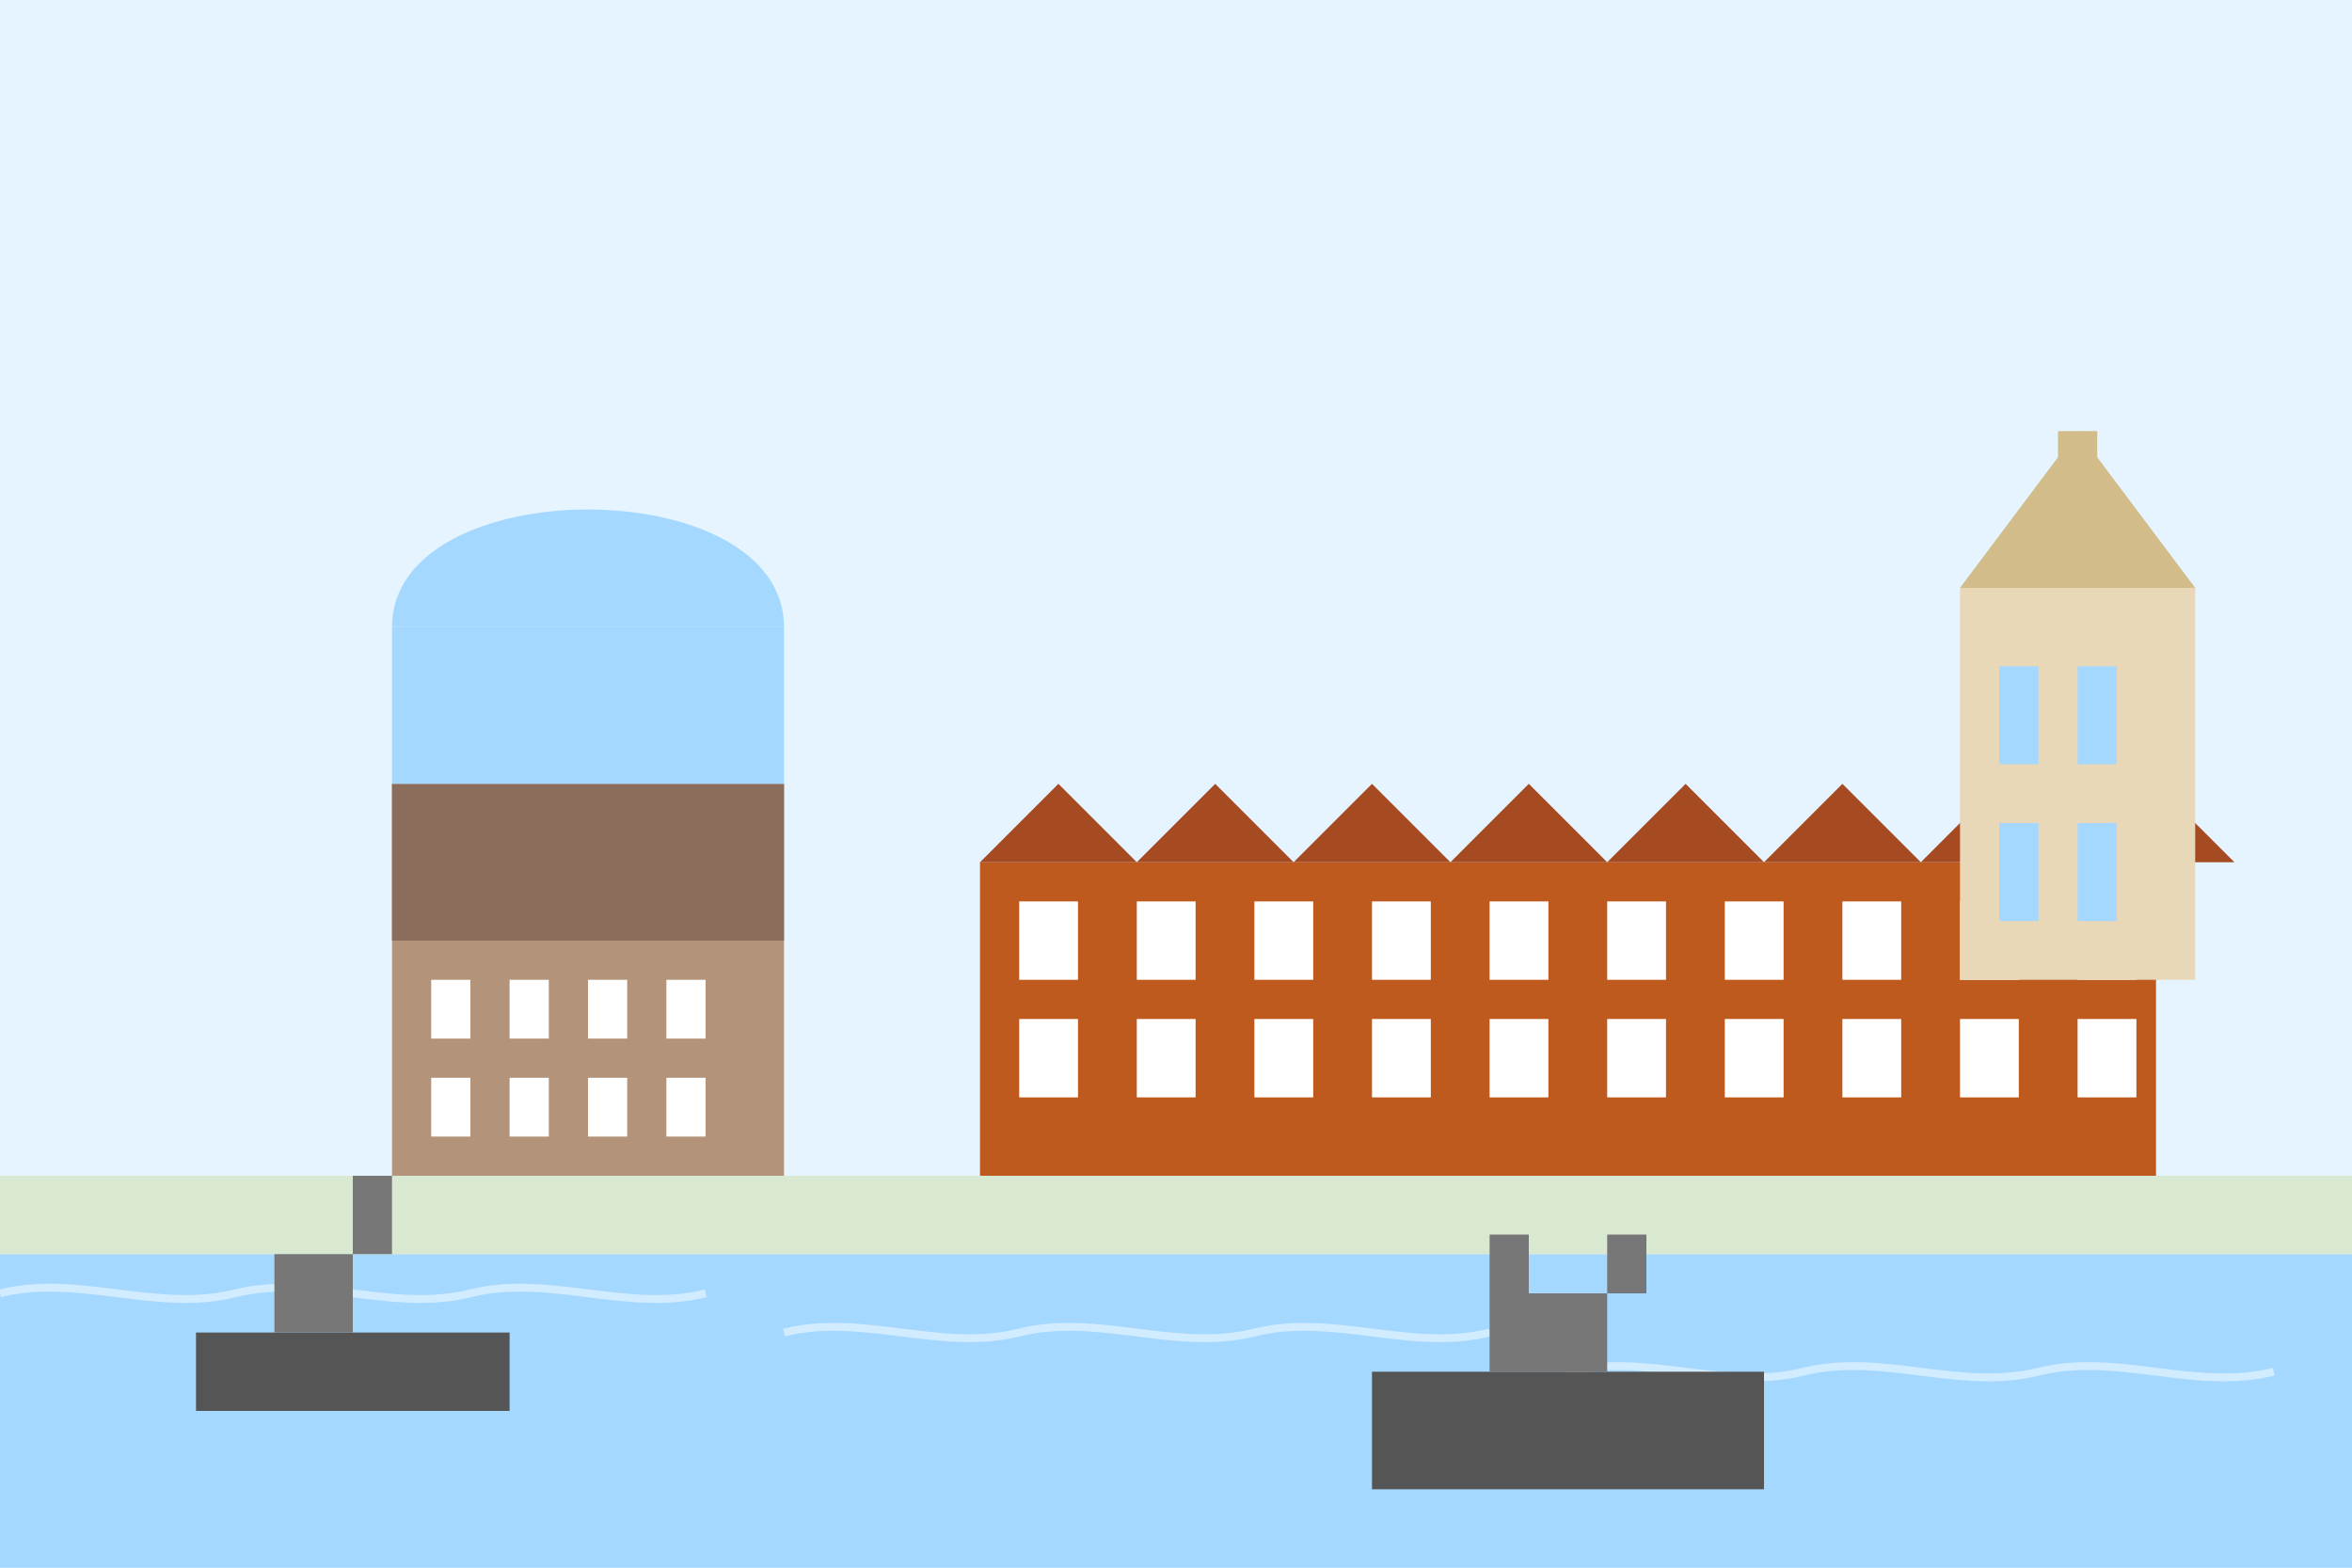 <?xml version="1.0" encoding="UTF-8"?>
<svg width="600" height="400" viewBox="0 0 600 400" fill="none" xmlns="http://www.w3.org/2000/svg">
  <!-- Небо -->
  <rect width="600" height="400" fill="#E6F4FF"/>
  
  <!-- Вода (гавань) -->
  <rect y="320" width="600" height="80" fill="#A5D8FF"/>
  
  <!-- Волны на воде -->
  <path d="M0 330C20 325 40 335 60 330C80 325 100 335 120 330C140 325 160 335 180 330" stroke="#FFFFFF" stroke-opacity="0.5" stroke-width="2"/>
  <path d="M200 340C220 335 240 345 260 340C280 335 300 345 320 340C340 335 360 345 380 340" stroke="#FFFFFF" stroke-opacity="0.5" stroke-width="2"/>
  <path d="M400 350C420 345 440 355 460 350C480 345 500 355 520 350C540 345 560 355 580 350" stroke="#FFFFFF" stroke-opacity="0.5" stroke-width="2"/>
  
  <!-- Земля (берег) -->
  <rect y="300" width="600" height="20" fill="#D9E8D0"/>
  
  <!-- Elbphilharmonie -->
  <path d="M100 200L100 300L200 300L200 200L100 200Z" fill="#B3947B"/>
  <path d="M100 200L100 240L200 240L200 200L100 200Z" fill="#8A6D5A"/>
  <path d="M100 160C100 120 200 120 200 160L100 160Z" fill="#A5D8FF"/>
  <path d="M100 160L100 200L200 200L200 160L100 160Z" fill="#A5D8FF"/>
  
  <!-- Окна на Elbphilharmonie -->
  <rect x="110" y="250" width="10" height="15" fill="#FFFFFF"/>
  <rect x="130" y="250" width="10" height="15" fill="#FFFFFF"/>
  <rect x="150" y="250" width="10" height="15" fill="#FFFFFF"/>
  <rect x="170" y="250" width="10" height="15" fill="#FFFFFF"/>
  <rect x="110" y="275" width="10" height="15" fill="#FFFFFF"/>
  <rect x="130" y="275" width="10" height="15" fill="#FFFFFF"/>
  <rect x="150" y="275" width="10" height="15" fill="#FFFFFF"/>
  <rect x="170" y="275" width="10" height="15" fill="#FFFFFF"/>
  
  <!-- Speicherstadt (складские здания) -->
  <rect x="250" y="220" width="300" height="80" fill="#BF5A1F"/>
  
  <!-- Детали Speicherstadt -->
  <rect x="260" y="230" width="15" height="20" fill="#FFFFFF"/>
  <rect x="290" y="230" width="15" height="20" fill="#FFFFFF"/>
  <rect x="320" y="230" width="15" height="20" fill="#FFFFFF"/>
  <rect x="350" y="230" width="15" height="20" fill="#FFFFFF"/>
  <rect x="380" y="230" width="15" height="20" fill="#FFFFFF"/>
  <rect x="410" y="230" width="15" height="20" fill="#FFFFFF"/>
  <rect x="440" y="230" width="15" height="20" fill="#FFFFFF"/>
  <rect x="470" y="230" width="15" height="20" fill="#FFFFFF"/>
  <rect x="500" y="230" width="15" height="20" fill="#FFFFFF"/>
  <rect x="530" y="230" width="15" height="20" fill="#FFFFFF"/>
  
  <rect x="260" y="260" width="15" height="20" fill="#FFFFFF"/>
  <rect x="290" y="260" width="15" height="20" fill="#FFFFFF"/>
  <rect x="320" y="260" width="15" height="20" fill="#FFFFFF"/>
  <rect x="350" y="260" width="15" height="20" fill="#FFFFFF"/>
  <rect x="380" y="260" width="15" height="20" fill="#FFFFFF"/>
  <rect x="410" y="260" width="15" height="20" fill="#FFFFFF"/>
  <rect x="440" y="260" width="15" height="20" fill="#FFFFFF"/>
  <rect x="470" y="260" width="15" height="20" fill="#FFFFFF"/>
  <rect x="500" y="260" width="15" height="20" fill="#FFFFFF"/>
  <rect x="530" y="260" width="15" height="20" fill="#FFFFFF"/>
  
  <!-- Детали крыши Speicherstadt -->
  <path d="M250 220L270 200L290 220L310 200L330 220L350 200L370 220L390 200L410 220L430 200L450 220L470 200L490 220L510 200L530 220L550 200L570 220L250 220Z" fill="#A54A21"/>
  
  <!-- Корабли в гавани -->
  <rect x="50" y="340" width="80" height="20" fill="#555555"/>
  <rect x="70" y="320" width="20" height="20" fill="#777777"/>
  <path d="M90 320L90 300L100 300L100 320L90 320Z" fill="#777777"/>
  
  <rect x="350" y="350" width="100" height="30" fill="#555555"/>
  <rect x="380" y="330" width="30" height="20" fill="#777777"/>
  <path d="M380 330L380 315L390 315L390 330L380 330Z" fill="#777777"/>
  <path d="M410 330L410 315L420 315L420 330L410 330Z" fill="#777777"/>
  
  <!-- St. Michaelis Kirche (Церковь Святого Михаила) -->
  <rect x="500" y="150" width="60" height="100" fill="#E8D8B7"/>
  <path d="M500 150L530 110L560 150L500 150Z" fill="#D1BC8A"/>
  <rect x="525" y="110" width="10" height="40" fill="#D1BC8A"/>
  
  <!-- Окна церкви -->
  <rect x="510" y="170" width="10" height="25" fill="#A5D8FF"/>
  <rect x="530" y="170" width="10" height="25" fill="#A5D8FF"/>
  <rect x="510" y="210" width="10" height="25" fill="#A5D8FF"/>
  <rect x="530" y="210" width="10" height="25" fill="#A5D8FF"/>
</svg>